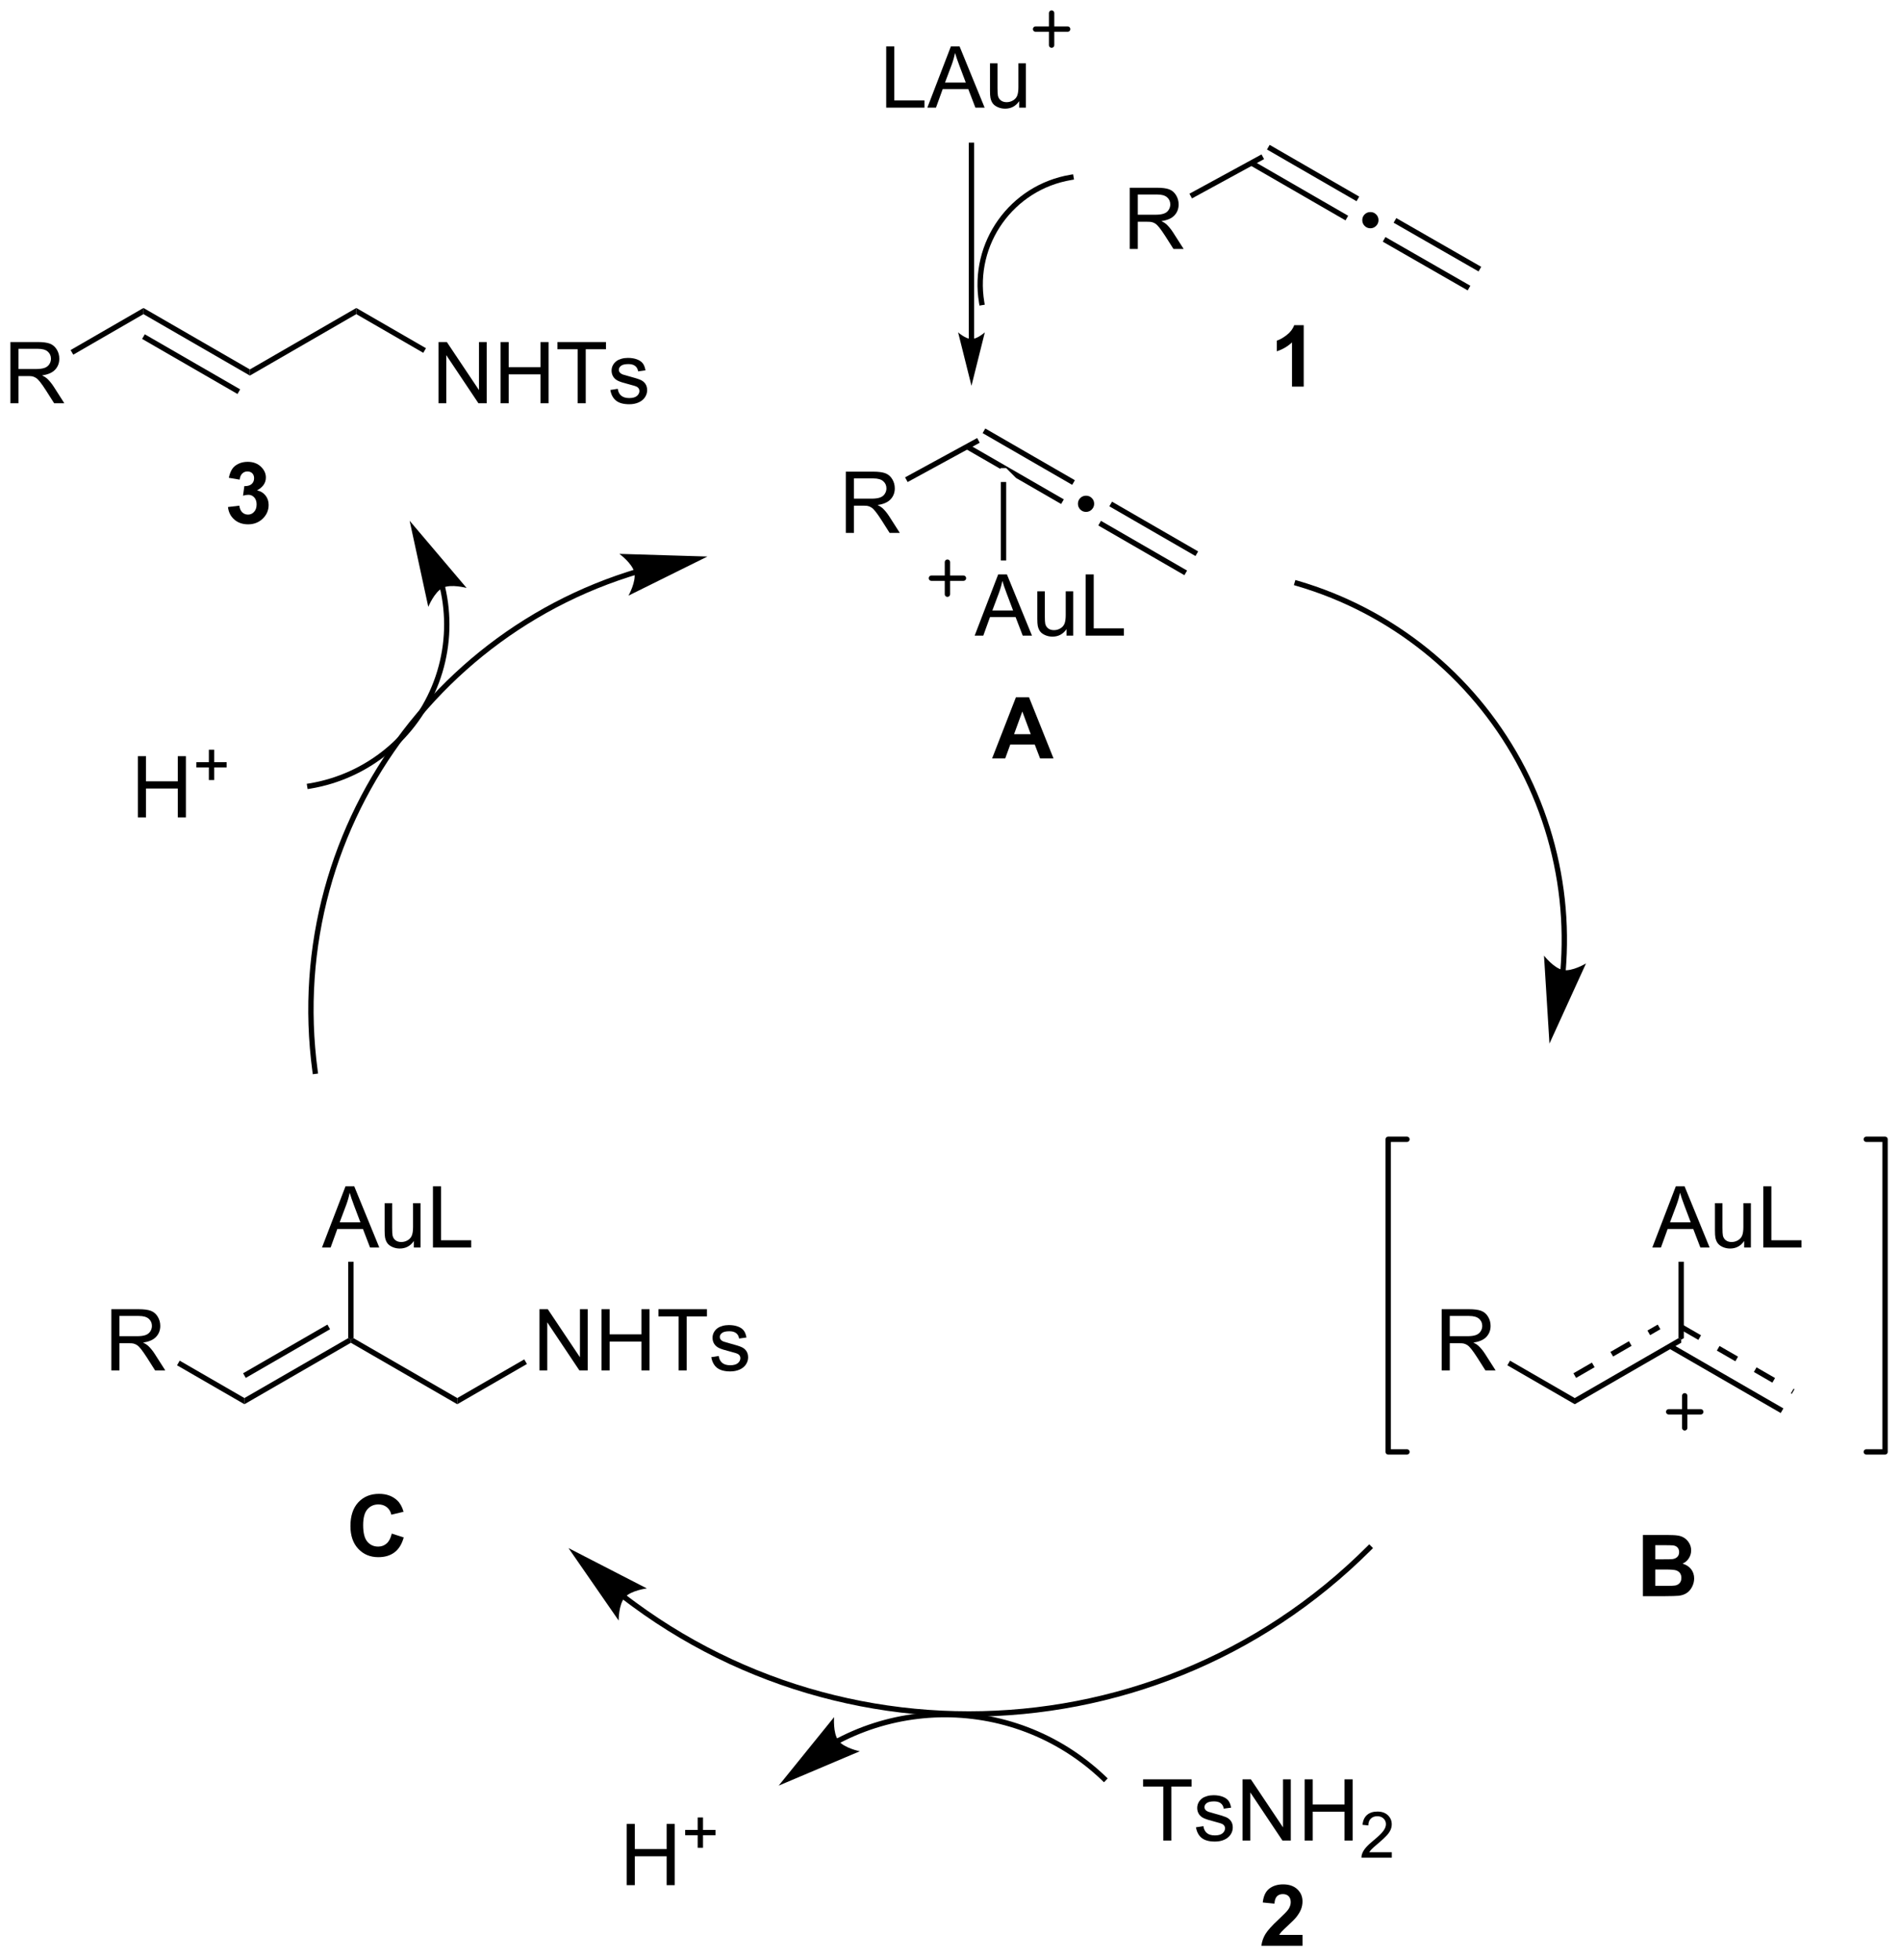 <?xml version="1.0" encoding="UTF-8"?>
<!DOCTYPE svg PUBLIC '-//W3C//DTD SVG 1.0//EN'
          'http://www.w3.org/TR/2001/REC-SVG-20010904/DTD/svg10.dtd'>
<svg stroke-dasharray="none" shape-rendering="auto" xmlns="http://www.w3.org/2000/svg" font-family="'Dialog'" text-rendering="auto" width="488" fill-opacity="1" color-interpolation="auto" color-rendering="auto" preserveAspectRatio="xMidYMid meet" font-size="12px" viewBox="0 0 488 503" fill="black" xmlns:xlink="http://www.w3.org/1999/xlink" stroke="black" image-rendering="auto" stroke-miterlimit="10" stroke-linecap="square" stroke-linejoin="miter" font-style="normal" stroke-width="1" height="503" stroke-dashoffset="0" font-weight="normal" stroke-opacity="1"
><!--Generated by the Batik Graphics2D SVG Generator--><defs id="genericDefs"
  /><g
  ><defs id="defs1"
    ><clipPath clipPathUnits="userSpaceOnUse" id="clipPath1"
      ><path d="M1.294 0.474 L184.013 0.474 L184.013 188.742 L1.294 188.742 L1.294 0.474 Z"
      /></clipPath
      ><clipPath clipPathUnits="userSpaceOnUse" id="clipPath2"
      ><path d="M15.959 11.903 L15.959 194.935 L193.597 194.935 L193.597 11.903 Z"
      /></clipPath
    ></defs
    ><g transform="scale(2.667,2.667) translate(-1.294,-0.474) matrix(1.029,0,0,1.029,-15.121,-11.769)"
    ><path d="M95.073 61.733 L95.073 56.006 L97.612 56.006 Q98.378 56.006 98.776 56.16 Q99.174 56.313 99.412 56.704 Q99.651 57.095 99.651 57.569 Q99.651 58.178 99.255 58.597 Q98.862 59.014 98.037 59.126 Q98.338 59.272 98.495 59.412 Q98.826 59.717 99.122 60.173 L100.12 61.733 L99.167 61.733 L98.409 60.54 Q98.076 60.024 97.859 59.751 Q97.646 59.477 97.477 59.368 Q97.307 59.259 97.13 59.217 Q97.003 59.188 96.708 59.188 L95.831 59.188 L95.831 61.733 L95.073 61.733 ZM95.831 58.532 L97.458 58.532 Q97.979 58.532 98.271 58.425 Q98.565 58.319 98.716 58.082 Q98.87 57.845 98.87 57.569 Q98.87 57.162 98.573 56.902 Q98.279 56.639 97.643 56.639 L95.831 56.639 L95.831 58.532 Z" stroke="none" clip-path="url(#clipPath2)"
    /></g
    ><g transform="matrix(2.743,0,0,2.743,-43.775,-32.649)"
    ><path d="M100.901 57.005 L100.662 56.566 L107.407 52.888 L107.647 53.327 Z" stroke="none" clip-path="url(#clipPath2)"
    /></g
    ><g transform="matrix(2.743,0,0,2.743,-43.775,-32.649)"
    ><path d="M117.596 58.282 Q117.919 58.282 118.138 58.505 Q118.357 58.724 118.357 59.038 Q118.357 59.352 118.133 59.576 Q117.91 59.799 117.596 59.799 Q117.281 59.799 117.058 59.576 Q116.839 59.352 116.839 59.038 Q116.839 58.719 117.058 58.5 Q117.281 58.282 117.596 58.282 Z" stroke="none" clip-path="url(#clipPath2)"
    /></g
    ><g transform="matrix(2.743,0,0,2.743,-43.775,-32.649)"
    ><path d="M108.169 51.995 L107.919 52.428 L116.302 57.267 L116.552 56.834 L108.169 51.995 ZM106.587 53.472 L106.337 53.905 L109.56 55.765 L109.625 55.7 L110.125 55.7 L111.051 56.626 L111.051 56.626 L115.267 59.06 L115.517 58.627 L106.587 53.472 Z" stroke="none" clip-path="url(#clipPath2)"
    /></g
    ><g transform="matrix(2.743,0,0,2.743,-43.775,-32.649)"
    ><path d="M118.744 61.068 L126.803 65.721 L127.053 65.288 L118.994 60.635 ZM119.779 59.275 L127.838 63.928 L128.088 63.495 L120.029 58.842 Z" stroke="none" clip-path="url(#clipPath2)"
    /></g
    ><g transform="matrix(2.743,0,0,2.743,-43.775,-32.649)"
    ><path d="M107.174 71.375 L109.375 65.648 L110.193 65.648 L112.537 71.375 L111.672 71.375 L111.005 69.641 L108.609 69.641 L107.982 71.375 L107.174 71.375 ZM108.828 69.023 L110.771 69.023 L110.172 67.438 Q109.898 66.713 109.766 66.25 Q109.656 66.799 109.458 67.344 L108.828 69.023 ZM115.771 71.375 L115.771 70.766 Q115.287 71.469 114.453 71.469 Q114.086 71.469 113.768 71.328 Q113.451 71.188 113.294 70.974 Q113.141 70.76 113.078 70.453 Q113.037 70.245 113.037 69.797 L113.037 67.227 L113.74 67.227 L113.74 69.526 Q113.74 70.078 113.781 70.268 Q113.849 70.547 114.062 70.706 Q114.279 70.862 114.594 70.862 Q114.912 70.862 115.188 70.701 Q115.466 70.539 115.581 70.26 Q115.695 69.979 115.695 69.448 L115.695 67.227 L116.398 67.227 L116.398 71.375 L115.771 71.375 ZM117.559 71.375 L117.559 65.648 L118.316 65.648 L118.316 70.698 L121.137 70.698 L121.137 71.375 L117.559 71.375 Z" stroke="none" clip-path="url(#clipPath2)"
    /></g
    ><g transform="matrix(2.743,0,0,2.743,-43.775,-32.649)"
    ><path d="M109.625 57 L110.125 57 L110.125 64.341 L109.625 64.341 Z" stroke="none" clip-path="url(#clipPath2)"
    /></g
    ><g transform="matrix(2.743,0,0,2.743,-43.775,-32.649)"
    ><path d="M150.88 140.125 L150.88 134.398 L153.419 134.398 Q154.185 134.398 154.583 134.552 Q154.982 134.706 155.219 135.096 Q155.458 135.487 155.458 135.961 Q155.458 136.57 155.062 136.99 Q154.669 137.406 153.844 137.518 Q154.146 137.664 154.302 137.805 Q154.633 138.109 154.93 138.565 L155.927 140.125 L154.974 140.125 L154.216 138.932 Q153.883 138.417 153.667 138.143 Q153.453 137.87 153.284 137.76 Q153.115 137.651 152.938 137.609 Q152.81 137.581 152.516 137.581 L151.638 137.581 L151.638 140.125 L150.88 140.125 ZM151.638 136.924 L153.266 136.924 Q153.786 136.924 154.078 136.818 Q154.372 136.711 154.523 136.474 Q154.677 136.237 154.677 135.961 Q154.677 135.555 154.38 135.294 Q154.086 135.031 153.451 135.031 L151.638 135.031 L151.638 136.924 Z" stroke="none" clip-path="url(#clipPath2)"
    /></g
    ><g transform="matrix(2.743,0,0,2.743,-43.775,-32.649)"
    ><path d="M157.027 139.647 L157.277 139.214 L163.334 142.711 L163.334 143.289 Z" stroke="none" clip-path="url(#clipPath2)"
    /></g
    ><g transform="matrix(2.743,0,0,2.743,-43.775,-32.649)"
    ><path d="M163.334 143.289 L163.334 142.711 L173.044 137.106 L173.294 137.25 L173.294 137.539 ZM163.459 140.826 L165.191 139.826 L164.941 139.393 L163.209 140.393 ZM166.923 138.826 L168.655 137.826 L168.405 137.393 L166.673 138.393 ZM170.387 136.826 L171.349 136.271 L171.099 135.838 L170.137 136.393 Z" stroke="none" clip-path="url(#clipPath2)"
    /></g
    ><g transform="matrix(2.743,0,0,2.743,-43.775,-32.649)"
    ><path d="M172.134 138.064 L182.61 144.113 L182.86 143.68 L172.384 137.631 ZM173.169 136.271 L174.901 137.271 L175.151 136.838 L173.419 135.838 ZM176.633 138.271 L178.365 139.271 L178.615 138.838 L176.883 137.838 ZM180.097 140.271 L181.829 141.271 L182.079 140.838 L180.347 139.838 ZM183.561 142.271 L183.645 142.32 L183.895 141.887 L183.811 141.838 Z" stroke="none" clip-path="url(#clipPath2)"
    /></g
    ><g transform="matrix(2.743,0,0,2.743,-43.775,-32.649)"
    ><path d="M170.593 128.625 L172.794 122.898 L173.611 122.898 L175.955 128.625 L175.09 128.625 L174.424 126.891 L172.028 126.891 L171.4 128.625 L170.593 128.625 ZM172.247 126.273 L174.189 126.273 L173.59 124.688 Q173.317 123.963 173.184 123.5 Q173.075 124.049 172.877 124.594 L172.247 126.273 ZM179.189 128.625 L179.189 128.016 Q178.705 128.719 177.872 128.719 Q177.505 128.719 177.187 128.578 Q176.869 128.438 176.713 128.224 Q176.559 128.01 176.497 127.703 Q176.455 127.495 176.455 127.047 L176.455 124.477 L177.158 124.477 L177.158 126.776 Q177.158 127.328 177.2 127.518 Q177.268 127.797 177.481 127.956 Q177.697 128.112 178.012 128.112 Q178.33 128.112 178.606 127.951 Q178.885 127.789 178.999 127.51 Q179.114 127.229 179.114 126.698 L179.114 124.477 L179.817 124.477 L179.817 128.625 L179.189 128.625 ZM180.977 128.625 L180.977 122.898 L181.735 122.898 L181.735 127.948 L184.555 127.948 L184.555 128.625 L180.977 128.625 Z" stroke="none" clip-path="url(#clipPath2)"
    /></g
    ><g transform="matrix(2.743,0,0,2.743,-43.775,-32.649)"
    ><path d="M173.544 137.106 L173.294 137.25 L173.044 137.106 L173.044 129.96 L173.544 129.96 Z" stroke="none" clip-path="url(#clipPath2)"
    /></g
    ><g stroke-width="0.5" transform="matrix(2.743,0,0,2.743,-43.775,-32.649)" stroke-linejoin="round" stroke-linecap="round"
    ><path fill="none" d="M172.125 144 L175.125 144 M173.625 142.5 L173.625 145.5" clip-path="url(#clipPath2)"
    /></g
    ><g stroke-width="0.5" transform="matrix(2.743,0,0,2.743,-43.775,-32.649)" stroke-linejoin="round" stroke-linecap="round"
    ><path fill="none" d="M103.125 66 L106.125 66 M104.625 64.5 L104.625 67.5" clip-path="url(#clipPath2)"
    /></g
    ><g transform="matrix(2.743,0,0,2.743,-43.775,-32.649)"
    ><path d="M26.38 140.125 L26.38 134.398 L28.919 134.398 Q29.685 134.398 30.083 134.552 Q30.482 134.706 30.719 135.096 Q30.958 135.487 30.958 135.961 Q30.958 136.57 30.562 136.99 Q30.169 137.406 29.344 137.518 Q29.646 137.664 29.802 137.805 Q30.133 138.109 30.43 138.565 L31.427 140.125 L30.474 140.125 L29.716 138.932 Q29.383 138.417 29.167 138.143 Q28.953 137.87 28.784 137.76 Q28.615 137.651 28.438 137.609 Q28.31 137.581 28.016 137.581 L27.138 137.581 L27.138 140.125 L26.38 140.125 ZM27.138 136.924 L28.766 136.924 Q29.287 136.924 29.578 136.818 Q29.872 136.711 30.023 136.474 Q30.177 136.237 30.177 135.961 Q30.177 135.555 29.88 135.294 Q29.586 135.031 28.951 135.031 L27.138 135.031 L27.138 136.924 Z" stroke="none" clip-path="url(#clipPath2)"
    /></g
    ><g transform="matrix(2.743,0,0,2.743,-43.775,-32.649)"
    ><path d="M32.527 139.647 L32.777 139.214 L38.834 142.711 L38.834 143.289 Z" stroke="none" clip-path="url(#clipPath2)"
    /></g
    ><g transform="matrix(2.743,0,0,2.743,-43.775,-32.649)"
    ><path d="M38.834 143.289 L38.834 142.711 L48.544 137.106 L48.794 137.25 L48.794 137.539 ZM38.959 140.826 L46.849 136.271 L46.599 135.838 L38.709 140.393 Z" stroke="none" clip-path="url(#clipPath2)"
    /></g
    ><g transform="matrix(2.743,0,0,2.743,-43.775,-32.649)"
    ><path d="M48.794 137.539 L48.794 137.25 L49.044 137.106 L58.753 142.711 L58.753 143.289 Z" stroke="none" clip-path="url(#clipPath2)"
    /></g
    ><g transform="matrix(2.743,0,0,2.743,-43.775,-32.649)"
    ><path d="M46.093 128.625 L48.294 122.898 L49.111 122.898 L51.455 128.625 L50.59 128.625 L49.924 126.891 L47.528 126.891 L46.9 128.625 L46.093 128.625 ZM47.747 126.273 L49.689 126.273 L49.09 124.688 Q48.817 123.963 48.684 123.5 Q48.575 124.049 48.377 124.594 L47.747 126.273 ZM54.689 128.625 L54.689 128.016 Q54.205 128.719 53.372 128.719 Q53.005 128.719 52.687 128.578 Q52.369 128.438 52.213 128.224 Q52.059 128.01 51.997 127.703 Q51.955 127.495 51.955 127.047 L51.955 124.477 L52.658 124.477 L52.658 126.776 Q52.658 127.328 52.7 127.518 Q52.768 127.797 52.981 127.956 Q53.197 128.112 53.512 128.112 Q53.83 128.112 54.106 127.951 Q54.385 127.789 54.499 127.51 Q54.614 127.229 54.614 126.698 L54.614 124.477 L55.317 124.477 L55.317 128.625 L54.689 128.625 ZM56.477 128.625 L56.477 122.898 L57.235 122.898 L57.235 127.948 L60.055 127.948 L60.055 128.625 L56.477 128.625 Z" stroke="none" clip-path="url(#clipPath2)"
    /></g
    ><g transform="matrix(2.743,0,0,2.743,-43.775,-32.649)"
    ><path d="M49.044 137.106 L48.794 137.25 L48.544 137.106 L48.544 129.96 L49.044 129.96 Z" stroke="none" clip-path="url(#clipPath2)"
    /></g
    ><g transform="matrix(2.743,0,0,2.743,-43.775,-32.649)"
    ><path d="M66.447 140.125 L66.447 134.398 L67.225 134.398 L70.233 138.893 L70.233 134.398 L70.96 134.398 L70.96 140.125 L70.181 140.125 L67.173 135.625 L67.173 140.125 L66.447 140.125 ZM72.255 140.125 L72.255 134.398 L73.013 134.398 L73.013 136.75 L75.99 136.75 L75.99 134.398 L76.747 134.398 L76.747 140.125 L75.99 140.125 L75.99 137.424 L73.013 137.424 L73.013 140.125 L72.255 140.125 ZM79.467 140.125 L79.467 135.073 L77.579 135.073 L77.579 134.398 L82.118 134.398 L82.118 135.073 L80.225 135.073 L80.225 140.125 L79.467 140.125 ZM82.526 138.885 L83.221 138.776 Q83.279 139.195 83.547 139.419 Q83.815 139.641 84.294 139.641 Q84.779 139.641 85.013 139.443 Q85.247 139.245 85.247 138.979 Q85.247 138.742 85.042 138.604 Q84.896 138.51 84.323 138.367 Q83.549 138.172 83.25 138.029 Q82.951 137.885 82.797 137.635 Q82.643 137.383 82.643 137.078 Q82.643 136.799 82.768 136.565 Q82.896 136.328 83.115 136.172 Q83.279 136.049 83.562 135.966 Q83.846 135.883 84.169 135.883 Q84.659 135.883 85.026 136.023 Q85.396 136.164 85.57 136.404 Q85.747 136.643 85.815 137.047 L85.128 137.141 Q85.081 136.82 84.854 136.641 Q84.63 136.461 84.221 136.461 Q83.737 136.461 83.529 136.622 Q83.323 136.781 83.323 136.995 Q83.323 137.133 83.409 137.242 Q83.495 137.354 83.677 137.43 Q83.784 137.469 84.299 137.609 Q85.044 137.807 85.338 137.935 Q85.635 138.062 85.802 138.305 Q85.971 138.547 85.971 138.906 Q85.971 139.258 85.766 139.568 Q85.56 139.878 85.172 140.049 Q84.786 140.219 84.299 140.219 Q83.49 140.219 83.065 139.883 Q82.643 139.547 82.526 138.885 Z" stroke="none" clip-path="url(#clipPath2)"
    /></g
    ><g transform="matrix(2.743,0,0,2.743,-43.775,-32.649)"
    ><path d="M58.753 143.289 L58.753 142.711 L65.022 139.092 L65.272 139.525 Z" stroke="none" clip-path="url(#clipPath2)"
    /></g
    ><g stroke-width="0.5" transform="matrix(2.743,0,0,2.743,-43.775,-32.649)" stroke-linejoin="round" stroke-linecap="round"
    ><path fill="none" d="M147.63 118.5 L145.875 118.5 L145.875 147.75 L147.63 147.75" clip-path="url(#clipPath2)"
    /></g
    ><g stroke-width="0.5" transform="matrix(2.743,0,0,2.743,-43.775,-32.649)" stroke-linejoin="round" stroke-linecap="round"
    ><path fill="none" d="M190.62 147.75 L192.375 147.75 L192.375 118.5 L190.62 118.5" clip-path="url(#clipPath2)"
    /></g
    ><g transform="matrix(2.743,0,0,2.743,-43.775,-32.649)"
    ><path d="M114.554 82.865 L113.296 82.865 L112.796 81.563 L110.507 81.563 L110.033 82.865 L108.806 82.865 L111.038 77.138 L112.259 77.138 L114.554 82.865 ZM112.424 80.599 L111.634 78.474 L110.861 80.599 L112.424 80.599 Z" stroke="none" clip-path="url(#clipPath2)"
    /></g
    ><g transform="matrix(2.743,0,0,2.743,-43.775,-32.649)"
    ><path d="M169.711 155.523 L172 155.523 Q172.68 155.523 173.013 155.581 Q173.349 155.635 173.612 155.815 Q173.875 155.995 174.049 156.294 Q174.227 156.594 174.227 156.964 Q174.227 157.367 174.01 157.703 Q173.794 158.039 173.422 158.206 Q173.945 158.359 174.227 158.727 Q174.508 159.094 174.508 159.589 Q174.508 159.979 174.326 160.349 Q174.146 160.719 173.831 160.94 Q173.516 161.159 173.055 161.211 Q172.766 161.242 171.661 161.25 L169.711 161.25 L169.711 155.523 ZM170.867 156.477 L170.867 157.799 L171.625 157.799 Q172.302 157.799 172.466 157.781 Q172.763 157.745 172.932 157.576 Q173.102 157.406 173.102 157.128 Q173.102 156.862 172.956 156.698 Q172.81 156.531 172.521 156.495 Q172.349 156.477 171.531 156.477 L170.867 156.477 ZM170.867 158.753 L170.867 160.284 L171.938 160.284 Q172.562 160.284 172.732 160.25 Q172.99 160.203 173.151 160.021 Q173.312 159.839 173.312 159.534 Q173.312 159.276 173.188 159.096 Q173.062 158.917 172.826 158.836 Q172.591 158.753 171.802 158.753 L170.867 158.753 Z" stroke="none" clip-path="url(#clipPath2)"
    /></g
    ><g transform="matrix(2.743,0,0,2.743,-43.775,-32.649)"
    ><path d="M52.622 155.393 L53.742 155.75 Q53.484 156.688 52.885 157.143 Q52.286 157.599 51.365 157.599 Q50.224 157.599 49.49 156.82 Q48.755 156.039 48.755 154.688 Q48.755 153.258 49.492 152.466 Q50.232 151.674 51.435 151.674 Q52.484 151.674 53.141 152.297 Q53.531 152.664 53.727 153.352 L52.583 153.625 Q52.482 153.18 52.159 152.922 Q51.836 152.664 51.375 152.664 Q50.74 152.664 50.341 153.122 Q49.945 153.578 49.945 154.602 Q49.945 155.688 50.336 156.148 Q50.727 156.609 51.352 156.609 Q51.812 156.609 52.143 156.318 Q52.477 156.023 52.622 155.393 Z" stroke="none" clip-path="url(#clipPath2)"
    /></g
    ><g transform="matrix(2.743,0,0,2.743,-43.775,-32.649)"
    ><path d="M162.49 102.685 C162.491 102.667 162.493 102.65 162.494 102.632 C162.5 102.56 162.506 102.489 162.511 102.418 C162.521 102.275 162.531 102.134 162.54 101.991 C162.558 101.706 162.572 101.421 162.583 101.136 C162.604 100.567 162.612 99.997 162.605 99.427 C162.593 98.288 162.524 97.152 162.401 96.021 C161.906 91.498 160.53 87.071 158.301 83.004 C153.841 74.87 146.333 68.84 137.428 66.242 L137.188 66.171 L137.048 66.651 L137.288 66.722 C146.065 69.283 153.466 75.226 157.862 83.244 C160.06 87.254 161.417 91.617 161.904 96.075 C162.025 97.19 162.093 98.311 162.105 99.433 C162.112 99.994 162.104 100.556 162.083 101.117 C162.072 101.398 162.058 101.679 162.041 101.96 C162.032 102.1 162.023 102.241 162.012 102.381 C162.007 102.451 162.001 102.521 161.996 102.592 C161.994 102.609 161.993 102.626 161.992 102.644 L161.971 102.893 L162.47 102.934 L162.49 102.685 ZM160.967 109.546 L164.389 102.044 C164.389 102.044 163.101 102.822 162.241 102.663 C161.381 102.504 160.456 101.316 160.456 101.316 Z" stroke="none" clip-path="url(#clipPath2)"
    /></g
    ><g transform="matrix(2.743,0,0,2.743,-43.775,-32.649)"
    ><path d="M74.27 161.563 L74.274 161.566 L74.282 161.572 C74.305 161.589 74.326 161.606 74.349 161.623 C74.437 161.691 74.527 161.759 74.616 161.826 C74.794 161.96 74.973 162.094 75.153 162.226 C75.871 162.754 76.6 163.261 77.338 163.749 C80.29 165.698 83.393 167.322 86.598 168.622 C93.006 171.22 99.818 172.52 106.631 172.52 C120.258 172.52 133.883 167.32 144.276 156.927 L144.453 156.75 L144.1 156.397 L143.923 156.573 C133.623 166.873 120.126 172.02 106.631 172.02 C99.883 172.02 93.134 170.733 86.786 168.158 C83.612 166.871 80.537 165.262 77.613 163.331 C76.882 162.849 76.16 162.346 75.449 161.823 C75.271 161.692 75.094 161.56 74.917 161.427 C74.829 161.36 74.741 161.293 74.653 161.226 C74.631 161.21 74.609 161.192 74.587 161.176 L74.578 161.169 L74.574 161.166 L74.376 161.014 L74.071 161.41 L74.27 161.563 ZM69.163 156.75 L73.857 163.53 C73.857 163.53 73.847 162.024 74.425 161.367 C75.002 160.709 76.495 160.523 76.495 160.523 Z" stroke="none" clip-path="url(#clipPath2)"
    /></g
    ><g transform="matrix(2.743,0,0,2.743,-43.775,-32.649)"
    ><path d="M75.26 65.226 L75.258 65.226 L75.253 65.228 L75.245 65.23 C75.224 65.237 75.202 65.243 75.181 65.25 C75.008 65.303 74.837 65.357 74.666 65.412 C74.324 65.521 73.984 65.635 73.647 65.753 C70.945 66.696 68.377 67.896 65.969 69.32 C61.153 72.168 56.975 75.913 53.633 80.296 C46.948 89.064 43.61 100.38 45.198 112.165 L45.231 112.412 L45.727 112.346 L45.693 112.098 C44.123 100.445 47.426 89.261 54.031 80.6 C57.334 76.268 61.463 72.566 66.223 69.751 C68.603 68.343 71.141 67.157 73.811 66.225 C74.145 66.109 74.481 65.996 74.819 65.888 C74.988 65.833 75.158 65.78 75.328 65.728 C75.349 65.721 75.37 65.715 75.391 65.708 L75.399 65.706 L75.404 65.704 L75.405 65.704 L75.644 65.632 L75.499 65.153 L75.26 65.226 ZM82.166 63.974 L73.923 63.725 C73.923 63.725 75.14 64.611 75.327 65.466 C75.513 66.321 74.776 67.633 74.776 67.633 Z" stroke="none" clip-path="url(#clipPath2)"
    /></g
    ><g transform="matrix(2.743,0,0,2.743,-43.775,-32.649)"
    ><path d="M98.896 21.976 L98.896 16.249 L99.653 16.249 L99.653 21.299 L102.474 21.299 L102.474 21.976 L98.896 21.976 ZM102.746 21.976 L104.947 16.249 L105.764 16.249 L108.108 21.976 L107.243 21.976 L106.577 20.241 L104.181 20.241 L103.553 21.976 L102.746 21.976 ZM104.4 19.624 L106.342 19.624 L105.743 18.038 Q105.47 17.314 105.337 16.851 Q105.228 17.4 105.03 17.945 L104.4 19.624 ZM111.342 21.976 L111.342 21.366 Q110.858 22.07 110.025 22.07 Q109.657 22.07 109.34 21.929 Q109.022 21.788 108.866 21.575 Q108.712 21.361 108.65 21.054 Q108.608 20.846 108.608 20.398 L108.608 17.827 L109.311 17.827 L109.311 20.127 Q109.311 20.679 109.353 20.869 Q109.421 21.148 109.634 21.306 Q109.85 21.463 110.165 21.463 Q110.483 21.463 110.759 21.301 Q111.038 21.14 111.152 20.861 Q111.267 20.58 111.267 20.049 L111.267 17.827 L111.97 17.827 L111.97 21.976 L111.342 21.976 Z" stroke="none" clip-path="url(#clipPath2)"
    /></g
    ><g stroke-width="0.5" transform="matrix(2.743,0,0,2.743,-43.775,-32.649)" stroke-linejoin="round" stroke-linecap="round"
    ><path fill="none" d="M112.875 14.625 L115.875 14.625 M114.375 13.125 L114.375 16.125" clip-path="url(#clipPath2)"
    /></g
    ><g transform="matrix(2.743,0,0,2.743,-43.775,-32.649)"
    ><path d="M107.125 43.625 L107.125 25.5 L107.125 25.25 L106.625 25.25 L106.625 25.5 L106.625 43.625 L106.625 43.875 L107.125 43.875 L107.125 43.625 ZM106.875 48 L108.125 43 C108.125 43 107.422 43.625 106.875 43.625 C106.328 43.625 105.625 43 105.625 43 Z" stroke="none" clip-path="url(#clipPath2)"
    /></g
    ><g transform="matrix(2.743,0,0,2.743,-43.775,-32.649)"
    ><path d="M121.684 35.195 L121.684 29.469 L124.223 29.469 Q124.989 29.469 125.387 29.622 Q125.785 29.776 126.022 30.167 Q126.262 30.557 126.262 31.031 Q126.262 31.64 125.866 32.06 Q125.473 32.477 124.647 32.588 Q124.95 32.734 125.106 32.875 Q125.436 33.18 125.733 33.635 L126.731 35.195 L125.778 35.195 L125.02 34.002 Q124.686 33.487 124.47 33.213 Q124.257 32.94 124.088 32.831 Q123.918 32.721 123.741 32.68 Q123.614 32.651 123.319 32.651 L122.442 32.651 L122.442 35.195 L121.684 35.195 ZM122.442 31.995 L124.069 31.995 Q124.59 31.995 124.882 31.888 Q125.176 31.781 125.327 31.544 Q125.481 31.307 125.481 31.031 Q125.481 30.625 125.184 30.364 Q124.89 30.102 124.254 30.102 L122.442 30.102 L122.442 31.995 Z" stroke="none" clip-path="url(#clipPath2)"
    /></g
    ><g transform="matrix(2.743,0,0,2.743,-43.775,-32.649)"
    ><path d="M127.512 30.467 L127.273 30.028 L134.018 26.351 L134.258 26.79 Z" stroke="none" clip-path="url(#clipPath2)"
    /></g
    ><g transform="matrix(2.743,0,0,2.743,-43.775,-32.649)"
    ><path d="M144.207 31.744 Q144.53 31.744 144.749 31.967 Q144.968 32.186 144.968 32.501 Q144.968 32.815 144.744 33.038 Q144.521 33.262 144.207 33.262 Q143.892 33.262 143.669 33.038 Q143.45 32.815 143.45 32.501 Q143.45 32.181 143.669 31.963 Q143.892 31.744 144.207 31.744 Z" stroke="none" clip-path="url(#clipPath2)"
    /></g
    ><g transform="matrix(2.743,0,0,2.743,-43.775,-32.649)"
    ><path d="M132.948 27.367 L141.878 32.523 L142.128 32.09 L133.198 26.934 ZM134.53 25.89 L142.913 30.73 L143.163 30.297 L134.78 25.457 Z" stroke="none" clip-path="url(#clipPath2)"
    /></g
    ><g transform="matrix(2.743,0,0,2.743,-43.775,-32.649)"
    ><path d="M137.969 48.077 L136.873 48.077 L136.873 43.939 Q136.271 44.502 135.453 44.773 L135.453 43.775 Q135.883 43.635 136.386 43.244 Q136.891 42.851 137.078 42.327 L137.969 42.327 L137.969 48.077 Z" stroke="none" clip-path="url(#clipPath2)"
    /></g
    ><g transform="matrix(2.743,0,0,2.743,-43.775,-32.649)"
    ><path d="M116.142 28.252 C113.307 28.726 110.929 30.305 109.379 32.477 C107.828 34.65 107.109 37.413 107.583 40.248 L107.625 40.495 L108.118 40.412 L108.076 40.166 C107.624 37.461 108.312 34.833 109.785 32.768 C111.259 30.703 113.52 29.198 116.225 28.745 L116.472 28.704 L116.389 28.211 L116.142 28.252 Z" stroke="none" clip-path="url(#clipPath2)"
    /></g
    ><g transform="matrix(2.743,0,0,2.743,-43.775,-32.649)"
    ><path d="M57.127 66.916 L57.127 66.918 L57.128 66.922 L57.13 66.93 C57.203 67.246 57.267 67.565 57.32 67.886 C57.743 70.451 57.504 73.126 56.555 75.645 C55.607 78.164 54.024 80.333 52.014 81.982 C50.005 83.632 47.568 84.761 44.913 85.2 L44.666 85.241 L44.748 85.734 L44.994 85.693 C47.736 85.24 50.254 84.073 52.331 82.369 C54.409 80.664 56.045 78.422 57.024 75.821 C58.002 73.22 58.251 70.456 57.813 67.804 C57.758 67.473 57.693 67.144 57.617 66.816 L57.615 66.809 L57.614 66.805 L57.614 66.803 L57.558 66.56 L57.071 66.672 L57.127 66.916 ZM54.295 60.626 L56.041 68.685 C56.041 68.685 56.607 67.291 57.392 66.904 C58.177 66.517 59.628 66.916 59.628 66.916 Z" stroke="none" clip-path="url(#clipPath2)"
    /></g
    ><g transform="matrix(2.743,0,0,2.743,-43.775,-32.649)"
    ><path d="M28.864 88.382 L28.864 82.655 L29.622 82.655 L29.622 85.007 L32.599 85.007 L32.599 82.655 L33.357 82.655 L33.357 88.382 L32.599 88.382 L32.599 85.681 L29.622 85.681 L29.622 88.382 L28.864 88.382 Z" stroke="none" clip-path="url(#clipPath2)"
    /></g
    ><g transform="matrix(2.743,0,0,2.743,-43.775,-32.649)"
    ><path d="M35.505 84.886 L35.505 83.709 L34.335 83.709 L34.335 83.216 L35.505 83.216 L35.505 82.048 L36.003 82.048 L36.003 83.216 L37.171 83.216 L37.171 83.709 L36.003 83.709 L36.003 84.886 L35.505 84.886 Z" stroke="none" clip-path="url(#clipPath2)"
    /></g
    ><g transform="matrix(2.743,0,0,2.743,-43.775,-32.649)"
    ><path d="M37.294 59.343 L38.357 59.215 Q38.406 59.621 38.627 59.837 Q38.851 60.051 39.169 60.051 Q39.508 60.051 39.739 59.793 Q39.974 59.535 39.974 59.098 Q39.974 58.684 39.75 58.441 Q39.529 58.199 39.208 58.199 Q38.997 58.199 38.703 58.28 L38.825 57.387 Q39.271 57.397 39.505 57.194 Q39.739 56.988 39.739 56.647 Q39.739 56.358 39.568 56.186 Q39.396 56.014 39.109 56.014 Q38.828 56.014 38.627 56.21 Q38.429 56.405 38.388 56.78 L37.375 56.608 Q37.482 56.09 37.693 55.78 Q37.906 55.468 38.286 55.291 Q38.669 55.113 39.14 55.113 Q39.95 55.113 40.437 55.629 Q40.841 56.051 40.841 56.582 Q40.841 57.335 40.015 57.785 Q40.508 57.889 40.802 58.257 Q41.099 58.624 41.099 59.145 Q41.099 59.897 40.547 60.431 Q39.997 60.962 39.177 60.962 Q38.398 60.962 37.885 60.514 Q37.375 60.066 37.294 59.343 Z" stroke="none" clip-path="url(#clipPath2)"
    /></g
    ><g transform="matrix(2.743,0,0,2.743,-43.775,-32.649)"
    ><path d="M16.931 49.632 L16.931 43.905 L19.47 43.905 Q20.236 43.905 20.634 44.059 Q21.033 44.213 21.27 44.603 Q21.509 44.994 21.509 45.468 Q21.509 46.077 21.113 46.496 Q20.72 46.913 19.895 47.025 Q20.197 47.171 20.353 47.312 Q20.684 47.616 20.981 48.072 L21.978 49.632 L21.025 49.632 L20.267 48.439 Q19.934 47.924 19.718 47.65 Q19.504 47.377 19.335 47.267 Q19.166 47.158 18.988 47.116 Q18.861 47.088 18.567 47.088 L17.689 47.088 L17.689 49.632 L16.931 49.632 ZM17.689 46.431 L19.317 46.431 Q19.837 46.431 20.129 46.325 Q20.423 46.218 20.574 45.981 Q20.728 45.744 20.728 45.468 Q20.728 45.062 20.431 44.801 Q20.137 44.538 19.502 44.538 L17.689 44.538 L17.689 46.431 Z" stroke="none" clip-path="url(#clipPath2)"
    /></g
    ><g transform="matrix(2.743,0,0,2.743,-43.775,-32.649)"
    ><path d="M22.816 45.088 L22.566 44.655 L29.385 40.718 L29.385 41.295 Z" stroke="none" clip-path="url(#clipPath2)"
    /></g
    ><g transform="matrix(2.743,0,0,2.743,-43.775,-32.649)"
    ><path d="M29.385 41.295 L29.385 40.718 L39.345 46.468 L39.345 47.045 ZM29.26 43.614 L38.185 48.766 L38.435 48.333 L29.51 43.181 Z" stroke="none" clip-path="url(#clipPath2)"
    /></g
    ><g transform="matrix(2.743,0,0,2.743,-43.775,-32.649)"
    ><path d="M39.345 47.045 L39.345 46.468 L49.304 40.718 L49.304 41.295 Z" stroke="none" clip-path="url(#clipPath2)"
    /></g
    ><g transform="matrix(2.743,0,0,2.743,-43.775,-32.649)"
    ><path d="M56.998 49.632 L56.998 43.905 L57.776 43.905 L60.784 48.4 L60.784 43.905 L61.511 43.905 L61.511 49.632 L60.732 49.632 L57.724 45.132 L57.724 49.632 L56.998 49.632 ZM62.806 49.632 L62.806 43.905 L63.564 43.905 L63.564 46.257 L66.54 46.257 L66.54 43.905 L67.298 43.905 L67.298 49.632 L66.54 49.632 L66.54 46.931 L63.564 46.931 L63.564 49.632 L62.806 49.632 ZM70.018 49.632 L70.018 44.58 L68.13 44.58 L68.13 43.905 L72.669 43.905 L72.669 44.58 L70.776 44.58 L70.776 49.632 L70.018 49.632 ZM73.077 48.392 L73.772 48.283 Q73.829 48.702 74.098 48.926 Q74.366 49.148 74.845 49.148 Q75.329 49.148 75.564 48.95 Q75.798 48.752 75.798 48.486 Q75.798 48.249 75.593 48.111 Q75.447 48.017 74.874 47.874 Q74.1 47.679 73.801 47.535 Q73.501 47.392 73.348 47.142 Q73.194 46.89 73.194 46.585 Q73.194 46.306 73.319 46.072 Q73.447 45.835 73.665 45.679 Q73.829 45.556 74.113 45.473 Q74.397 45.39 74.72 45.39 Q75.21 45.39 75.577 45.53 Q75.947 45.671 76.121 45.91 Q76.298 46.15 76.366 46.554 L75.678 46.648 Q75.632 46.327 75.405 46.148 Q75.181 45.968 74.772 45.968 Q74.288 45.968 74.079 46.129 Q73.874 46.288 73.874 46.502 Q73.874 46.64 73.96 46.749 Q74.046 46.861 74.228 46.937 Q74.335 46.976 74.85 47.116 Q75.595 47.314 75.889 47.442 Q76.186 47.569 76.353 47.812 Q76.522 48.054 76.522 48.413 Q76.522 48.765 76.317 49.075 Q76.111 49.385 75.723 49.556 Q75.337 49.726 74.85 49.726 Q74.04 49.726 73.616 49.39 Q73.194 49.054 73.077 48.392 Z" stroke="none" clip-path="url(#clipPath2)"
    /></g
    ><g transform="matrix(2.743,0,0,2.743,-43.775,-32.649)"
    ><path d="M49.304 41.295 L49.304 40.718 L55.822 44.482 L55.572 44.915 Z" stroke="none" clip-path="url(#clipPath2)"
    /></g
    ><g transform="matrix(2.743,0,0,2.743,-43.775,-32.649)"
    ><path d="M94.522 174.999 L94.523 174.999 L94.521 175 L94.523 174.998 L94.539 174.99 C94.693 174.91 94.848 174.831 95.004 174.755 C95.315 174.602 95.63 174.457 95.947 174.32 C98.485 173.226 101.196 172.647 103.918 172.587 C109.359 172.467 114.85 174.423 119.097 178.487 L119.277 178.66 L119.623 178.299 L119.442 178.126 C115.1 173.97 109.481 171.964 103.907 172.087 C101.12 172.148 98.346 172.741 95.749 173.861 C95.424 174.001 95.102 174.15 94.783 174.306 C94.624 174.384 94.465 174.465 94.307 174.547 L94.292 174.555 L94.291 174.555 L94.291 174.556 L94.287 174.557 L94.067 174.675 L94.302 175.116 L94.522 174.999 ZM88.832 178.975 L96.425 175.76 C96.425 175.76 94.95 175.463 94.424 174.764 C93.897 174.065 94.019 172.565 94.019 172.565 Z" stroke="none" clip-path="url(#clipPath2)"
    /></g
    ><g transform="matrix(2.743,0,0,2.743,-43.775,-32.649)"
    ><path d="M137.855 192.942 L137.855 193.963 L134.008 193.963 Q134.071 193.385 134.383 192.867 Q134.696 192.349 135.618 191.495 Q136.36 190.802 136.527 190.557 Q136.753 190.216 136.753 189.885 Q136.753 189.518 136.555 189.32 Q136.36 189.122 136.011 189.122 Q135.667 189.122 135.464 189.331 Q135.261 189.536 135.23 190.018 L134.136 189.909 Q134.235 189.002 134.751 188.609 Q135.266 188.213 136.04 188.213 Q136.886 188.213 137.37 188.672 Q137.855 189.127 137.855 189.807 Q137.855 190.192 137.717 190.544 Q137.579 190.893 137.277 191.276 Q137.079 191.528 136.558 192.005 Q136.04 192.482 135.899 192.638 Q135.761 192.794 135.675 192.942 L137.855 192.942 Z" stroke="none" clip-path="url(#clipPath2)"
    /></g
    ><g transform="matrix(2.743,0,0,2.743,-43.775,-32.649)"
    ><path d="M124.825 184.114 L124.825 179.062 L122.937 179.062 L122.937 178.388 L127.476 178.388 L127.476 179.062 L125.583 179.062 L125.583 184.114 L124.825 184.114 ZM127.884 182.875 L128.579 182.765 Q128.636 183.185 128.904 183.409 Q129.173 183.63 129.652 183.63 Q130.136 183.63 130.371 183.432 Q130.605 183.234 130.605 182.968 Q130.605 182.731 130.399 182.593 Q130.253 182.5 129.68 182.356 Q128.907 182.161 128.608 182.018 Q128.308 181.875 128.154 181.625 Q128.001 181.372 128.001 181.067 Q128.001 180.789 128.126 180.554 Q128.253 180.317 128.472 180.161 Q128.636 180.039 128.92 179.955 Q129.204 179.872 129.527 179.872 Q130.016 179.872 130.384 180.013 Q130.753 180.153 130.928 180.393 Q131.105 180.632 131.173 181.036 L130.485 181.13 Q130.438 180.81 130.212 180.63 Q129.988 180.45 129.579 180.45 Q129.095 180.45 128.886 180.612 Q128.68 180.77 128.68 180.984 Q128.68 181.122 128.766 181.231 Q128.852 181.343 129.035 181.419 Q129.141 181.458 129.657 181.599 Q130.402 181.797 130.696 181.924 Q130.993 182.052 131.16 182.294 Q131.329 182.536 131.329 182.895 Q131.329 183.247 131.123 183.557 Q130.917 183.867 130.529 184.039 Q130.144 184.208 129.657 184.208 Q128.847 184.208 128.423 183.872 Q128.001 183.536 127.884 182.875 ZM132.246 184.114 L132.246 178.388 L133.024 178.388 L136.032 182.882 L136.032 178.388 L136.759 178.388 L136.759 184.114 L135.98 184.114 L132.972 179.614 L132.972 184.114 L132.246 184.114 ZM138.054 184.114 L138.054 178.388 L138.812 178.388 L138.812 180.739 L141.789 180.739 L141.789 178.388 L142.546 178.388 L142.546 184.114 L141.789 184.114 L141.789 181.414 L138.812 181.414 L138.812 184.114 L138.054 184.114 Z" stroke="none" clip-path="url(#clipPath2)"
    /></g
    ><g transform="matrix(2.743,0,0,2.743,-43.775,-32.649)"
    ><path d="M146.212 185.206 L146.212 185.714 L143.373 185.714 Q143.367 185.523 143.435 185.347 Q143.542 185.058 143.781 184.777 Q144.021 184.495 144.472 184.126 Q145.171 183.552 145.417 183.216 Q145.664 182.88 145.664 182.581 Q145.664 182.269 145.439 182.054 Q145.216 181.837 144.855 181.837 Q144.474 181.837 144.246 182.066 Q144.017 182.294 144.015 182.699 L143.472 182.644 Q143.529 182.036 143.892 181.72 Q144.255 181.402 144.867 181.402 Q145.486 181.402 145.845 181.745 Q146.207 182.087 146.207 182.593 Q146.207 182.851 146.101 183.101 Q145.996 183.349 145.75 183.624 Q145.505 183.9 144.937 184.38 Q144.462 184.779 144.328 184.921 Q144.193 185.064 144.105 185.206 L146.212 185.206 Z" stroke="none" clip-path="url(#clipPath2)"
    /></g
    ><g transform="matrix(2.743,0,0,2.743,-43.775,-32.649)"
    ><path d="M74.612 188.286 L74.612 182.559 L75.369 182.559 L75.369 184.911 L78.346 184.911 L78.346 182.559 L79.104 182.559 L79.104 188.286 L78.346 188.286 L78.346 185.585 L75.369 185.585 L75.369 188.286 L74.612 188.286 Z" stroke="none" clip-path="url(#clipPath2)"
    /></g
    ><g transform="matrix(2.743,0,0,2.743,-43.775,-32.649)"
    ><path d="M81.252 184.791 L81.252 183.613 L80.082 183.613 L80.082 183.121 L81.252 183.121 L81.252 181.953 L81.75 181.953 L81.75 183.121 L82.918 183.121 L82.918 183.613 L81.75 183.613 L81.75 184.791 L81.252 184.791 Z" stroke="none" clip-path="url(#clipPath2)"
    /></g
    ><g transform="matrix(2.743,0,0,2.743,-43.775,-32.649)"
    ><path d="M145.367 34.515 L153.314 39.074 L153.563 38.64 L145.616 34.081 ZM146.384 32.742 L154.331 37.301 L154.58 36.867 L146.633 32.308 Z" stroke="none" clip-path="url(#clipPath2)"
    /></g
  ></g
></svg
>
